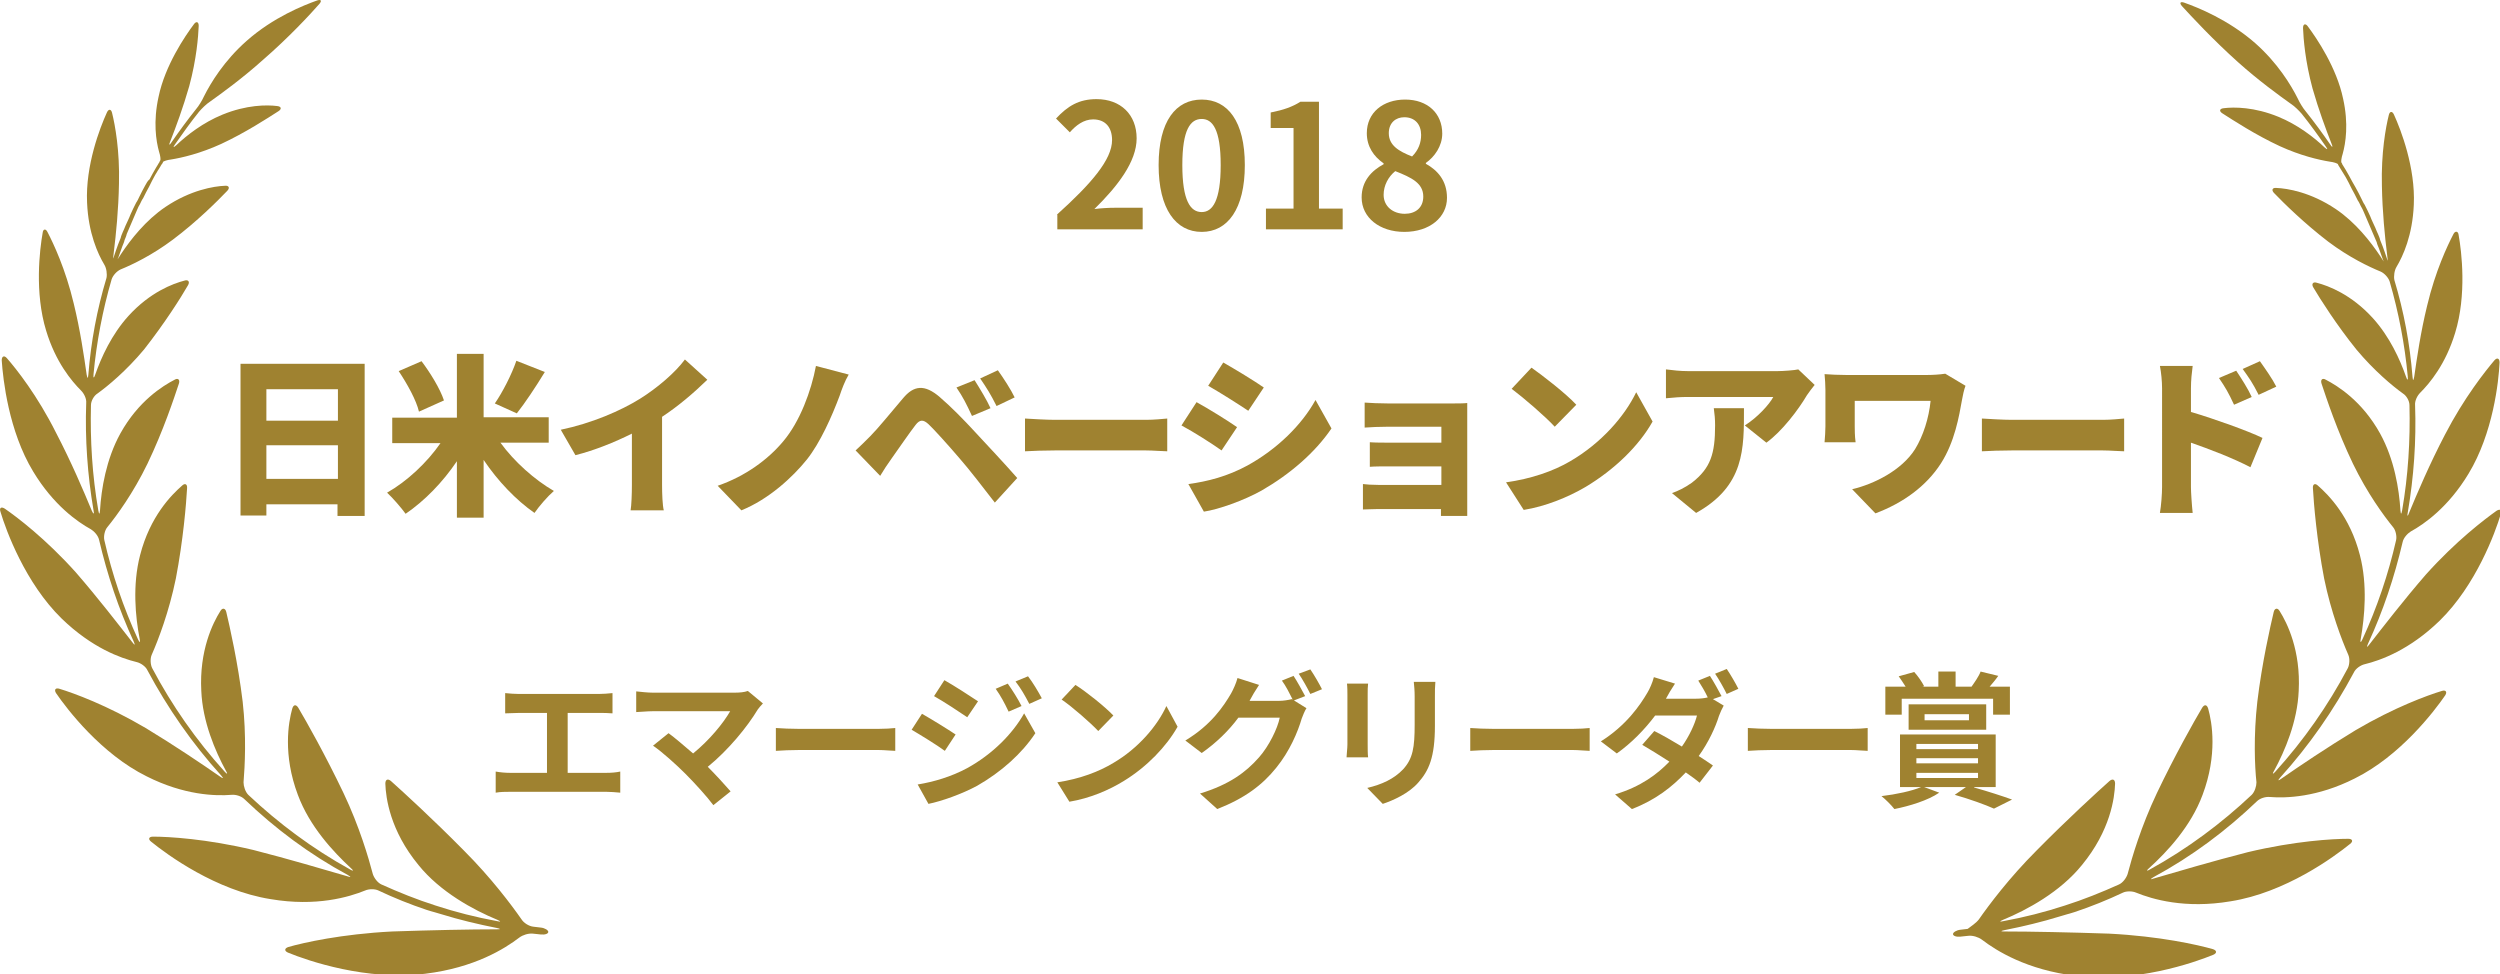 <?xml version="1.0" encoding="UTF-8"?>
<!-- Generator: Adobe Illustrator 22.1.0, SVG Export Plug-In . SVG Version: 6.00 Build 0)  -->
<svg xmlns="http://www.w3.org/2000/svg" xmlns:xlink="http://www.w3.org/1999/xlink" version="1.1" id="レイヤー_1" x="0px" y="0px" viewBox="0 0 580 226" style="enable-background:new 0 0 580 226;" xml:space="preserve">
<style type="text/css">
	.st0{fill:#9F8230;}
</style>
<g>
	<g>
		<path class="st0" d="M121,213.3c-2.3-3.3-7-9.6-13.4-16c-7.2-7.3-14.1-13.6-16.9-16.1c-0.7-0.6-1.3-0.4-1.3,0.6    c0.1,3.3,1.1,10.9,7.7,18.9c5,6.2,12.7,10.4,18.3,12.7c0.9,0.4,0.8,0.5-0.1,0.3c-4.9-0.9-9.6-2.1-14.2-3.6    c-4.4-1.4-8.6-3.1-12.6-4.9c-0.9-0.4-1.7-1.5-2-2.4c-1-3.8-3.1-11-6.8-18.8c-4.2-8.8-8.6-16.6-10.5-19.8c-0.5-0.8-1.1-0.8-1.4,0.2    c-0.9,3.2-2.2,10.7,1.3,20c2.7,7.3,8.2,13.2,12.3,17c0.7,0.6,0.6,0.8-0.2,0.3c-8.7-4.8-16.6-10.7-23.6-17.3    c-0.7-0.7-1.1-2-1.1-2.9c0.3-3.7,0.7-10.7-0.2-18.7c-1.1-9.1-3-17.4-3.8-20.8c-0.2-0.9-0.9-1.1-1.4-0.2c-1.7,2.7-4.9,9.1-4.4,18.5    c0.3,7.1,3.2,13.9,5.7,18.5c0.5,0.8,0.3,0.9-0.3,0.2c-6.6-7.3-12.2-15.3-16.8-24c-0.4-0.8-0.5-2.2-0.1-3.1c1.5-3.4,4-9.9,5.6-17.7    c1.7-8.9,2.4-17.3,2.6-20.9c0.1-1-0.5-1.3-1.2-0.6c-2.4,2.1-7.4,7.1-9.7,16.1c-1.8,6.9-1.1,14.3-0.1,19.4c0.2,0.9,0,1-0.4,0.1    c-3.4-7.4-6-15.1-7.8-23c-0.2-0.9,0.1-2.3,0.7-3c2.2-2.7,6-7.9,9.3-14.7c3.7-7.7,6.2-15.3,7.3-18.6c0.3-0.9-0.2-1.4-1-0.9    c-2.7,1.4-8.4,4.9-12.6,12.5c-3.3,6-4.4,12.9-4.7,17.8c-0.1,1-0.2,1-0.4,0c-1.4-8.1-1.9-16.2-1.7-24.4c0-1,0.7-2.2,1.5-2.7    c2.5-1.8,6.7-5.3,10.8-10.2C38.2,75,42,69,43.6,66.2c0.5-0.8,0.1-1.4-0.8-1.1c-2.7,0.7-8,2.7-13,8.2c-3.9,4.3-6.3,9.6-7.7,13.6    c-0.3,0.9-0.5,0.9-0.4-0.1c0.7-7.4,2.1-14.8,4.2-22c0.3-0.9,1.2-1.9,2.1-2.3c2.7-1.1,7.3-3.3,12.1-6.9c5.6-4.2,10.4-9,12.6-11.3    c0.7-0.7,0.4-1.3-0.5-1.2c-2.6,0.1-8,1-13.8,4.9c-4.6,3.1-8.1,7.6-10.3,10.9c-0.5,0.8-0.9,1.4-0.8,1.2c0-0.1,0.1-0.2,0.1-0.2    c0.2-0.5,0.3-0.9,0.5-1.4c0.2-0.5,0.3-0.9,0.5-1.4c0.2-0.5,0.4-0.9,0.5-1.4c0.2-0.5,0.4-0.9,0.5-1.4c0.2-0.5,0.4-0.9,0.6-1.4    c0.2-0.5,0.4-0.9,0.6-1.4c0.2-0.5,0.4-0.9,0.6-1.4c0.2-0.5,0.4-0.9,0.6-1.4c0.2-0.5,0.4-0.9,0.7-1.4c0.2-0.4,0.4-0.9,0.7-1.3    c0.2-0.5,0.5-0.9,0.7-1.4c0.2-0.4,0.5-0.9,0.7-1.3c0.2-0.5,0.5-0.9,0.7-1.4c0.2-0.4,0.5-0.9,0.7-1.3c0.3-0.4,0.5-0.9,0.8-1.3    c0.3-0.4,0.5-0.9,0.8-1.3c0.1-0.1,0.2-0.2,0.2-0.4c0.1-0.2,1-0.5,1.9-0.6c2.5-0.4,6.8-1.4,11.6-3.6c5.6-2.6,10.8-6,13.3-7.6    c0.8-0.5,0.7-1.1-0.3-1.2c-2.4-0.3-7.1-0.3-12.7,2c-4.4,1.8-8.2,4.7-10.7,7.1c-0.7,0.6-0.8,0.5-0.3-0.2c1.8-2.6,3.6-5.1,5.6-7.6    c0.6-0.7,1.7-1.8,2.5-2.3c2.8-2,7.5-5.4,12.3-9.7C67,8.7,72,3.3,74.1,0.9c0.6-0.7,0.4-1.1-0.5-0.8C70.5,1.2,63.4,4,57.2,9.5    c-5.2,4.6-8.3,9.7-9.9,12.9c-0.4,0.9-1.2,2.2-1.8,2.9c-2,2.5-3.9,5.1-5.7,7.7c-0.5,0.8-0.7,0.7-0.3-0.2c1.3-3.3,3-7.9,4.4-12.8    c1.7-6.3,2.1-11.5,2.2-14c0-1-0.6-1.1-1.1-0.4c-2.1,2.8-6.7,9.6-8.2,16.8c-1.3,5.8-0.6,10.3,0.1,12.8c0.3,0.9,0.4,1.8,0.3,2    c-0.1,0.1-0.2,0.3-0.2,0.4c-0.3,0.4-0.5,0.9-0.8,1.3c-0.3,0.5-0.5,0.9-0.8,1.4c-0.2,0.4-0.5,0.9-0.7,1.3C34.2,42,34,42.5,33.7,43    c-0.2,0.4-0.5,0.9-0.7,1.3c-0.2,0.5-0.5,0.9-0.7,1.4c-0.2,0.4-0.4,0.9-0.7,1.3c-0.2,0.5-0.5,0.9-0.7,1.4c-0.2,0.4-0.4,0.9-0.6,1.3    c-0.2,0.5-0.4,1-0.6,1.4c-0.2,0.4-0.4,0.9-0.6,1.3c-0.2,0.5-0.4,1-0.6,1.4c-0.2,0.5-0.4,0.9-0.5,1.4c-0.2,0.5-0.4,1-0.6,1.5    c-0.2,0.5-0.3,0.9-0.5,1.4c-0.2,0.5-0.3,1-0.5,1.5c0,0.1-0.1,0.2-0.1,0.3c-0.1,0.2,0-0.5,0.1-1.4c0.5-4,1.1-9.9,1.2-15.9    c0.2-7.6-0.9-13.6-1.6-16.4c-0.2-0.9-0.8-1-1.2-0.1c-1.6,3.5-5,12.3-4.6,20.9c0.3,7.1,2.5,11.9,4,14.4c0.5,0.8,0.7,2.2,0.5,3.1    c-2.2,7.3-3.6,14.8-4.2,22.4c-0.1,1-0.2,1-0.4,0c-0.6-4.2-1.5-10.4-3-16.5c-1.9-8-4.7-13.9-6.1-16.6C10.6,53,10,53.1,9.9,54    C9.2,57.9,8,67.9,10.7,76.7c2.2,7.3,5.9,11.7,8.1,13.9c0.7,0.7,1.3,1.9,1.2,2.9c-0.3,8.3,0.3,16.7,1.7,24.9c0.2,0.9,0,1-0.4,0.1    c-1.9-4.6-4.8-11.4-8.3-18.1C8.7,91.8,3.8,85.6,1.6,83.1c-0.6-0.7-1.2-0.5-1.2,0.5C0.7,88,2,100,7.7,109.4    c4.7,7.8,10.3,11.7,13.4,13.4c0.8,0.5,1.7,1.5,1.9,2.5c1.9,8.1,4.5,15.9,8,23.5c0.4,0.9,0.3,1-0.3,0.2    c-3.2-4.1-7.9-10.2-13.1-16.2C10.6,125,4,120,1.1,118c-0.8-0.5-1.3-0.2-1,0.7c1.3,4.4,5.8,16.6,14.2,24.8    c7,6.8,13.7,9.2,17.4,10.1c0.9,0.2,2.1,1,2.5,1.9c4.7,8.8,10.4,17,17.1,24.4c0.6,0.7,0.5,0.8-0.2,0.3c-4.3-3-10.7-7.3-17.3-11.3    c-9-5.3-16.7-8.1-20-9.1c-0.9-0.3-1.3,0.2-0.8,1c2.6,3.8,10.5,14.1,21,19.3c8.7,4.4,16,4.6,19.7,4.3c1-0.1,2.3,0.3,3,1    c7.1,6.8,15.1,12.8,24,17.6c0.8,0.5,0.8,0.6-0.1,0.3c-5.5-1.6-13.6-4-21.8-6.1c-10.9-2.6-19.7-3.1-23.3-3.1c-1,0-1.2,0.6-0.4,1.2    c3.7,3,15,11.3,27.7,13.3c10.6,1.8,18.2-0.5,21.9-2c0.9-0.4,2.3-0.4,3.1,0c3.6,1.7,7.3,3.2,11.2,4.5c0.9,0.3,1.7,0.5,1.7,0.5    c0,0,0.7,0.2,1.7,0.5c4.2,1.3,8.4,2.3,12.9,3.2c0.9,0.2,0.9,0.3,0,0.3c-6.2,0-15.4,0.2-24.3,0.5c-11.8,0.6-20.6,2.6-24.1,3.6    c-0.9,0.3-1,0.9-0.1,1.3c4.6,1.9,18.3,6.6,31.9,4.9c11.4-1.4,18.4-5.8,21.8-8.4c0.8-0.6,2.1-1,3.1-0.9c0.6,0.1,1.3,0.1,1.9,0.2    c1,0.1,1.7-0.2,1.7-0.6c0-0.4-0.8-0.9-1.7-1c-0.6-0.1-1.1-0.1-1.7-0.2C122.7,214.9,121.5,214.1,121,213.3z"></path>
	</g>
	<g>
		<path class="st0" d="M459.1,213.3c2.3-3.3,7-9.6,13.4-16c7.2-7.3,14.1-13.6,16.9-16.1c0.7-0.6,1.3-0.4,1.3,0.6    c-0.1,3.3-1.1,10.9-7.7,18.9c-5,6.2-12.7,10.4-18.3,12.7c-0.9,0.4-0.8,0.5,0.1,0.3c4.9-0.9,9.6-2.1,14.2-3.6    c4.4-1.4,8.6-3.1,12.6-4.9c0.9-0.4,1.7-1.5,2-2.4c1-3.8,3.1-11,6.8-18.8c4.2-8.8,8.6-16.6,10.5-19.8c0.5-0.8,1.1-0.8,1.4,0.2    c0.9,3.2,2.2,10.7-1.3,20c-2.7,7.3-8.2,13.2-12.4,17c-0.7,0.6-0.6,0.8,0.2,0.3c8.7-4.8,16.6-10.7,23.6-17.3c0.7-0.7,1.1-2,1.1-2.9    c-0.4-3.7-0.7-10.7,0.2-18.7c1.1-9.1,3-17.4,3.8-20.8c0.2-0.9,0.9-1.1,1.4-0.2c1.7,2.7,4.9,9.1,4.4,18.5    c-0.3,7.1-3.2,13.9-5.7,18.5c-0.5,0.8-0.3,0.9,0.3,0.2c6.6-7.3,12.2-15.3,16.8-24c0.4-0.8,0.5-2.2,0.1-3.1    c-1.5-3.4-4-9.9-5.6-17.7c-1.7-8.9-2.4-17.3-2.6-20.9c-0.1-1,0.5-1.3,1.2-0.6c2.4,2.1,7.4,7.1,9.7,16.1c1.8,6.9,1.1,14.3,0.2,19.4    c-0.2,0.9,0,1,0.4,0.1c3.4-7.4,6-15.1,7.8-23c0.2-0.9-0.1-2.3-0.7-3c-2.2-2.7-6-7.9-9.3-14.7c-3.7-7.7-6.2-15.3-7.3-18.6    c-0.3-0.9,0.2-1.4,1-0.9c2.7,1.4,8.4,4.9,12.6,12.5c3.3,6,4.4,12.9,4.7,17.8c0.1,1,0.2,1,0.4,0c1.4-8.1,1.9-16.2,1.7-24.4    c0-1-0.7-2.2-1.5-2.7c-2.5-1.8-6.7-5.3-10.8-10.2c-4.6-5.7-8.4-11.7-10-14.4c-0.5-0.8-0.1-1.4,0.8-1.1c2.7,0.7,8,2.7,13,8.2    c3.9,4.3,6.3,9.6,7.7,13.6c0.3,0.9,0.5,0.9,0.4-0.1c-0.7-7.4-2.1-14.8-4.2-22c-0.3-0.9-1.2-1.9-2.1-2.3c-2.7-1.1-7.3-3.3-12.1-6.9    c-5.5-4.2-10.4-9-12.6-11.3c-0.7-0.7-0.4-1.3,0.5-1.2c2.6,0.1,8,1,13.8,4.9c4.6,3.1,8.1,7.6,10.3,10.9c0.5,0.8,0.9,1.4,0.8,1.2    c0-0.1-0.1-0.2-0.1-0.2c-0.2-0.5-0.3-0.9-0.5-1.4c-0.2-0.5-0.3-0.9-0.5-1.4c-0.2-0.5-0.4-0.9-0.5-1.4c-0.2-0.5-0.4-0.9-0.6-1.4    c-0.2-0.5-0.4-0.9-0.6-1.4c-0.2-0.5-0.4-0.9-0.6-1.4c-0.2-0.5-0.4-0.9-0.6-1.4c-0.2-0.5-0.4-0.9-0.6-1.4c-0.2-0.5-0.4-0.9-0.7-1.4    c-0.2-0.4-0.4-0.9-0.7-1.3c-0.2-0.5-0.5-0.9-0.7-1.4c-0.2-0.4-0.5-0.9-0.7-1.3c-0.2-0.5-0.5-0.9-0.7-1.4c-0.2-0.4-0.5-0.9-0.7-1.3    c-0.3-0.4-0.5-0.9-0.8-1.3c-0.3-0.4-0.5-0.9-0.8-1.3c-0.1-0.1-0.1-0.2-0.2-0.4c-0.1-0.2-1-0.5-1.9-0.6c-2.5-0.4-6.8-1.4-11.6-3.6    c-5.6-2.6-10.8-6-13.3-7.6c-0.8-0.5-0.7-1.1,0.3-1.2c2.4-0.3,7.1-0.3,12.7,2c4.4,1.8,8.2,4.7,10.7,7.1c0.7,0.6,0.8,0.5,0.3-0.2    c-1.8-2.6-3.6-5.1-5.6-7.6c-0.6-0.7-1.7-1.8-2.5-2.3c-2.8-2-7.5-5.4-12.3-9.7c-5.8-5.2-10.8-10.6-13-13c-0.6-0.7-0.4-1.1,0.5-0.8    c3.1,1.1,10.2,3.9,16.5,9.4c5.2,4.6,8.3,9.7,9.9,12.9c0.4,0.9,1.2,2.2,1.8,2.9c2,2.5,3.9,5.1,5.7,7.7c0.5,0.8,0.7,0.7,0.3-0.2    c-1.3-3.3-3-7.9-4.4-12.8c-1.7-6.3-2.1-11.5-2.2-14c0-1,0.6-1.1,1.1-0.4c2.1,2.8,6.7,9.6,8.2,16.8c1.3,5.8,0.6,10.3-0.1,12.8    c-0.3,0.9-0.4,1.8-0.3,2c0.1,0.1,0.2,0.3,0.2,0.4c0.3,0.4,0.5,0.9,0.8,1.3c0.3,0.5,0.5,0.9,0.8,1.4c0.2,0.4,0.5,0.9,0.7,1.3    c0.3,0.5,0.5,0.9,0.8,1.4c0.2,0.4,0.5,0.9,0.7,1.3c0.2,0.5,0.5,0.9,0.7,1.4c0.2,0.4,0.4,0.9,0.7,1.3c0.2,0.5,0.5,0.9,0.7,1.4    c0.2,0.4,0.4,0.9,0.6,1.3c0.2,0.5,0.4,1,0.6,1.4c0.2,0.4,0.4,0.9,0.6,1.3c0.2,0.5,0.4,1,0.6,1.4c0.2,0.5,0.4,0.9,0.5,1.4    c0.2,0.5,0.4,1,0.6,1.5c0.2,0.5,0.3,0.9,0.5,1.4c0.2,0.5,0.3,1,0.5,1.5c0,0.1,0.1,0.2,0.1,0.3c0.1,0.2,0-0.5-0.1-1.4    c-0.5-4-1.1-9.9-1.2-15.9c-0.2-7.6,0.9-13.6,1.6-16.4c0.2-0.9,0.8-1,1.2-0.1c1.6,3.5,5,12.3,4.6,20.9c-0.3,7.1-2.5,11.9-4,14.4    c-0.5,0.8-0.7,2.2-0.5,3.1c2.2,7.3,3.6,14.8,4.2,22.4c0.1,1,0.2,1,0.4,0c0.6-4.2,1.5-10.4,3-16.5c1.9-8,4.7-13.9,6.1-16.6    c0.4-0.8,1.1-0.7,1.2,0.2c0.7,3.9,1.9,13.9-0.8,22.7c-2.2,7.3-5.9,11.7-8.1,13.9c-0.7,0.7-1.3,1.9-1.2,2.9    c0.3,8.3-0.3,16.7-1.7,24.9c-0.2,0.9,0,1,0.3,0.1c1.9-4.6,4.8-11.4,8.3-18.1c4.5-8.7,9.4-14.8,11.5-17.3c0.6-0.7,1.2-0.5,1.2,0.5    c-0.2,4.4-1.5,16.4-7.2,25.8c-4.7,7.8-10.3,11.7-13.4,13.4c-0.8,0.5-1.7,1.5-1.9,2.5c-1.9,8.1-4.5,15.9-8,23.5    c-0.4,0.9-0.3,1,0.3,0.2c3.2-4.1,7.9-10.2,13.1-16.2c7-7.8,13.6-12.8,16.4-14.8c0.8-0.5,1.3-0.2,1,0.7    c-1.3,4.4-5.8,16.6-14.2,24.8c-7,6.8-13.7,9.2-17.4,10.1c-0.9,0.2-2.1,1-2.5,1.9c-4.7,8.8-10.4,17-17.1,24.4    c-0.6,0.7-0.5,0.8,0.2,0.3c4.3-3,10.7-7.3,17.3-11.3c9-5.3,16.7-8.1,20-9.1c0.9-0.3,1.3,0.2,0.8,1c-2.6,3.8-10.5,14.1-21,19.3    c-8.7,4.4-16,4.6-19.7,4.3c-1-0.1-2.3,0.3-3,1c-7.1,6.8-15.1,12.8-24,17.6c-0.8,0.5-0.8,0.6,0.1,0.3c5.5-1.6,13.6-4,21.8-6.1    c10.9-2.6,19.7-3.1,23.3-3.1c1,0,1.2,0.6,0.4,1.2c-3.7,3-15,11.3-27.7,13.3c-10.6,1.8-18.2-0.5-21.9-2c-0.9-0.4-2.3-0.4-3.1,0    c-3.6,1.7-7.3,3.2-11.2,4.5c-0.9,0.3-1.7,0.5-1.7,0.5c0,0-0.7,0.2-1.7,0.5c-4.2,1.3-8.4,2.3-12.9,3.2c-0.9,0.2-0.9,0.3,0,0.3    c6.2,0,15.4,0.2,24.3,0.5c11.8,0.6,20.6,2.6,24.1,3.6c0.9,0.3,1,0.9,0.1,1.3c-4.6,1.9-18.3,6.6-31.9,4.9    c-11.4-1.4-18.4-5.8-21.8-8.4c-0.8-0.6-2.1-1-3.1-0.9c-0.6,0.1-1.3,0.1-1.9,0.2c-1,0.1-1.7-0.2-1.7-0.6c0-0.4,0.8-0.9,1.7-1    c0.6-0.1,1.1-0.1,1.7-0.2C457.3,214.9,458.5,214.1,459.1,213.3z"></path>
	</g>
</g>
<g>
	<path class="st0" d="M245.2,49.8c8-7.2,12.8-12.8,12.8-17.3c0-3-1.6-4.8-4.4-4.8c-2.2,0-4,1.4-5.4,3l-3.2-3.2   c2.7-2.9,5.3-4.5,9.4-4.5c5.6,0,9.3,3.6,9.3,9.1c0,5.4-4.4,11.1-9.8,16.4c1.5-0.2,3.4-0.3,4.8-0.3h6.4v5h-19.8V49.8z"></path>
	<path class="st0" d="M268.8,38.3c0-10.2,4-15.2,10-15.2c6,0,10,5,10,15.2s-4,15.5-10,15.5C272.8,53.8,268.8,48.5,268.8,38.3z    M283.2,38.3c0-8.3-1.9-10.7-4.4-10.7c-2.6,0-4.5,2.4-4.5,10.7c0,8.3,1.9,10.9,4.5,10.9C281.3,49.2,283.2,46.6,283.2,38.3z"></path>
	<path class="st0" d="M293.8,48.4h6.3V29.7h-5.3v-3.6c3-0.6,5-1.3,6.9-2.5h4.3v24.8h5.5v4.8h-17.8V48.4z"></path>
	<path class="st0" d="M315.9,45.8c0-3.8,2.3-6.2,5.1-7.7v-0.2c-2.3-1.6-3.9-3.9-3.9-7c0-4.8,3.8-7.8,8.9-7.8c5.2,0,8.6,3.2,8.6,7.9   c0,2.9-1.8,5.4-3.8,6.8v0.2c2.7,1.5,4.9,3.9,4.9,7.9c0,4.5-4,7.9-9.9,7.9C320.1,53.8,315.9,50.5,315.9,45.8z M330.2,45.6   c0-3.1-2.7-4.4-6.5-5.9c-1.6,1.3-2.7,3.3-2.7,5.5c0,2.7,2.2,4.4,4.9,4.4C328.4,49.6,330.2,48.2,330.2,45.6z M329.7,31.3   c0-2.4-1.4-4.1-3.9-4.1c-2,0-3.6,1.3-3.6,3.7c0,2.8,2.3,4.2,5.4,5.4C329.1,34.8,329.7,33.1,329.7,31.3z"></path>
	<path class="st0" d="M84.6,84.4v35.3h-6.3V117H61.8v2.6h-6V84.4H84.6z M61.8,90.3v7.3h16.6v-7.3H61.8z M78.4,111.1v-7.8H61.8v7.8   H78.4z"></path>
	<path class="st0" d="M116.1,102.7c3.2,4.4,7.9,8.6,12.4,11.2c-1.4,1.2-3.4,3.5-4.5,5.1c-4.3-3-8.5-7.4-11.8-12.3v13.4H106V107   c-3.3,4.9-7.5,9.2-11.9,12.2c-1-1.4-3-3.7-4.3-4.9c4.6-2.6,9.3-7,12.4-11.5H91v-5.9h15V82.1h6.2v14.7h15.1v5.9H116.1z M97.2,95.5   c-0.6-2.6-2.7-6.4-4.7-9.4l5.3-2.3c2.1,2.8,4.3,6.4,5.2,9.1L97.2,95.5z M126.4,86.3c-2.2,3.6-4.6,7.2-6.5,9.6l-5.1-2.3   c1.8-2.6,3.9-6.7,5-9.9L126.4,86.3z"></path>
	<path class="st0" d="M153.6,112.6c0,1.9,0.1,4.7,0.4,5.8h-7.7c0.2-1.1,0.3-3.9,0.3-5.8v-12c-4,2-8.7,3.9-13.1,5l-3.4-5.9   c7.2-1.5,13.9-4.4,18.4-7.2c4-2.5,8.2-6.1,10.4-9.1l5.2,4.7c-3.2,3.1-6.7,6.1-10.5,8.6V112.6z"></path>
	<path class="st0" d="M194.8,91.8c-1.8,4.8-4.5,10.9-7.6,14.8c-3.3,4.1-8.8,9.2-15.2,11.8l-5.5-5.7c6.4-2.2,11.7-6.1,15.2-10.3   c3.9-4.6,6.5-11.7,7.6-17.5l7.6,2C196,88.4,195.3,90.3,194.8,91.8z"></path>
	<path class="st0" d="M201.9,101.2c1.8-1.8,4.7-5.4,7.6-8.8c2.5-3,5-3.3,8.5-0.3c2.8,2.4,5.7,5.4,8.1,8c2.7,2.9,7.1,7.6,9.9,10.8   l-5.2,5.7c-2.4-3.1-6-7.8-8.3-10.4c-2.4-2.8-5.8-6.6-7.1-7.8c-1.2-1.1-2-1.1-3,0.2c-1.4,1.8-4,5.6-5.5,7.7c-1,1.4-2,2.9-2.7,4.1   l-5.7-5.9C199.6,103.5,200.6,102.5,201.9,101.2z M229.8,94.7l-4.3,1.8c-1.3-2.8-2.1-4.4-3.6-6.6l4.2-1.7   C227.3,90.1,229,92.9,229.8,94.7z M235.4,92.2l-4.2,2c-1.4-2.8-2.3-4.2-3.8-6.4l4.1-1.9C232.8,87.7,234.6,90.5,235.4,92.2z"></path>
	<path class="st0" d="M237.8,97.1c1.6,0.1,5,0.3,6.9,0.3h21.2c1.8,0,3.8-0.2,4.9-0.3v7.6c-1,0-3.3-0.2-4.9-0.2h-21.2   c-2.3,0-5.3,0.1-6.9,0.2V97.1z"></path>
	<path class="st0" d="M287,99.1l-3.6,5.4c-2.4-1.7-6.5-4.3-9.3-5.8l3.5-5.4C280.5,94.9,284.7,97.5,287,99.1z M289.4,108   c6.9-3.8,12.6-9.4,15.8-15.2l3.7,6.6c-3.8,5.6-9.6,10.6-16.2,14.4c-4.1,2.3-10,4.4-13.4,4.9l-3.6-6.4   C280.2,111.7,284.8,110.5,289.4,108z M293.2,89.9l-3.6,5.4c-2.4-1.6-6.5-4.2-9.3-5.8l3.5-5.4C286.6,85.7,290.9,88.3,293.2,89.9z"></path>
	<path class="st0" d="M340.4,116.7c0,0.6,0,2.3,0,3h-6.1c0-0.4,0-1,0-1.6h-14.6c-1.1,0-2.8,0.1-3.5,0.1v-5.9   c0.7,0.1,2.1,0.2,3.6,0.2h14.6v-4.3h-11.8c-1.6,0-3.8,0-4.8,0.1v-5.7c1.2,0.1,3.2,0.1,4.8,0.1h11.8V99H322c-1.7,0-4.3,0.1-5.4,0.2   v-5.8c1.2,0.1,3.7,0.2,5.4,0.2h15c1,0,2.7,0,3.4-0.1c0,0.6,0,2.2,0,3.1V116.7z"></path>
	<path class="st0" d="M364.3,107c7.2-4.2,12.6-10.4,15.3-16l3.8,6.8c-3.2,5.7-8.9,11.2-15.6,15.2c-4.1,2.4-9.3,4.5-14.3,5.3   l-4.1-6.4C355.2,111.1,360.4,109.3,364.3,107z M365.7,93.9l-5,5.1c-2.1-2.3-7.2-6.7-10-8.8l4.6-4.9C358,87.2,363.3,91.3,365.7,93.9   z"></path>
	<path class="st0" d="M421,89.3c-0.5,0.6-1.4,1.8-1.8,2.4c-2,3.4-5.8,8.4-9.4,11l-5-4c3-1.9,5.7-4.9,6.6-6.6h-19.8   c-1.8,0-3,0.1-5.1,0.3v-6.7c1.6,0.2,3.3,0.4,5.1,0.4h20.8c1.3,0,4-0.2,4.8-0.4L421,89.3z M404.6,94.7c0,9.4,0.2,18-11.1,24.3   l-5.6-4.6c1.4-0.5,2.9-1.2,4.6-2.4c4.4-3.4,5.4-6.8,5.4-13.3c0-1.4-0.1-2.6-0.3-4H404.6z"></path>
	<path class="st0" d="M456,89.5c-0.3,0.7-0.7,2.5-0.8,3.2c-0.7,3.9-1.7,9.8-4.9,14.8c-3.4,5.3-8.8,9.2-15.2,11.6l-5.4-5.6   c5.1-1.2,11.5-4.4,14.6-9.3c1.9-3.1,3.2-7.2,3.6-11.2h-17.6v5.9c0,0.6,0,2.3,0.2,3.7h-7.2c0.1-1.4,0.2-2.4,0.2-3.7v-8.4   c0-1.2-0.1-2.6-0.2-3.7c1.4,0.1,3.3,0.2,5.2,0.2h18.3c1.6,0,3.2-0.1,4.5-0.3L456,89.5z"></path>
	<path class="st0" d="M459.8,97.1c1.6,0.1,5,0.3,6.9,0.3h21.2c1.8,0,3.8-0.2,4.9-0.3v7.6c-1,0-3.3-0.2-4.9-0.2h-21.2   c-2.3,0-5.3,0.1-6.9,0.2V97.1z"></path>
	<path class="st0" d="M508.4,95.6c5.4,1.6,13.2,4.4,16.5,6l-2.8,6.8c-4-2.1-9.5-4.2-13.8-5.7v10.3c0,1.1,0.2,4.2,0.4,6h-7.6   c0.3-1.7,0.5-4.4,0.5-6V90.1c0-1.6-0.2-3.7-0.5-5.2h7.6c-0.2,1.5-0.4,3.3-0.4,5.2V95.6z M518.3,93.9c-1.3-2.8-2-4-3.5-6.2l4-1.7   c1.2,1.8,2.8,4.3,3.6,6.1L518.3,93.9z M524,91.6c-1.4-2.8-2.2-3.9-3.7-6l4-1.8c1.2,1.7,2.9,4.1,3.8,5.9L524,91.6z"></path>
	<path class="st0" d="M140.7,179.3c1.2,0,2.3-0.1,3.2-0.3v4.9c-1-0.1-2.4-0.2-3.2-0.2h-22.4c-1,0-2.2,0-3.3,0.2V179   c1.1,0.2,2.3,0.3,3.3,0.3h8.6v-13.9h-6.5c-0.9,0-2.4,0.1-3.2,0.1v-4.7c0.9,0.1,2.3,0.2,3.2,0.2h18.5c1,0,2.2-0.1,3.2-0.2v4.7   c-1-0.1-2.2-0.1-3.2-0.1h-7.2v13.9H140.7z"></path>
	<path class="st0" d="M177,163.2c-0.5,0.5-0.9,1-1.2,1.4c-2.4,4-6.8,9.4-11.6,13.3c1.9,1.9,3.9,4.1,5.3,5.7l-4,3.2   c-1.4-1.9-4.3-5.1-6.5-7.3c-2-2-5.4-5.1-7.5-6.5l3.6-2.9c1.4,1,3.6,2.9,5.7,4.7c3.8-3.1,7-7,8.6-9.8h-17.9c-1.4,0-3.2,0.2-3.9,0.2   v-4.8c0.9,0.1,2.7,0.3,3.9,0.3h18.8c1.3,0,2.4-0.1,3.2-0.4L177,163.2z"></path>
	<path class="st0" d="M180,168.9c1.2,0.1,3.7,0.2,5.5,0.2h18.2c1.6,0,3.1-0.1,4-0.2v5.3c-0.8,0-2.5-0.2-4-0.2h-18.2   c-1.9,0-4.2,0.1-5.5,0.2V168.9z"></path>
	<path class="st0" d="M221.7,170.4l-2.5,3.8c-1.9-1.4-5.5-3.6-7.7-4.9l2.4-3.7C216.2,166.9,219.9,169.2,221.7,170.4z M224.4,178.2   c5.8-3.2,10.5-7.9,13.2-12.7l2.6,4.6c-3.1,4.7-7.9,9-13.5,12.2c-3.5,1.9-8.3,3.6-11.3,4.2l-2.5-4.5   C216.6,181.4,220.7,180.2,224.4,178.2z M226.9,162.7l-2.5,3.7c-1.9-1.3-5.4-3.6-7.7-4.9l2.4-3.7   C221.4,159.1,225.1,161.5,226.9,162.7z M237,163.8l-3,1.3c-1-2.1-1.8-3.6-3-5.3l2.8-1.2C234.8,160,236.2,162.2,237,163.8z    M241.7,162l-2.9,1.3c-1.1-2.1-1.9-3.5-3.2-5.2l2.9-1.2C239.6,158.3,240.9,160.5,241.7,162z"></path>
	<path class="st0" d="M258.3,177c5.8-3.4,10.2-8.6,12.3-13.2l2.6,4.8c-2.6,4.6-7.1,9.3-12.5,12.6c-3.4,2.1-7.8,4-12.6,4.8l-2.8-4.5   C250.6,180.7,255,179,258.3,177z M258.3,166l-3.5,3.6c-1.8-1.9-6-5.6-8.5-7.3l3.2-3.4C251.9,160.4,256.3,163.9,258.3,166z"></path>
	<path class="st0" d="M300.2,162.5l2.9,1.8c-0.4,0.6-0.8,1.6-1.1,2.4c-0.9,3.1-2.8,7.6-5.9,11.4c-3.2,4-7.3,7.1-13.7,9.6l-4-3.6   c6.9-2.1,10.7-5,13.7-8.4c2.3-2.6,4.3-6.7,4.8-9.2h-9.6c-2.2,3-5.2,5.9-8.5,8.2l-3.8-2.9c6-3.6,8.9-8,10.6-10.9   c0.5-0.9,1.2-2.4,1.5-3.6l5,1.6c-0.8,1.2-1.7,2.7-2.1,3.5l-0.1,0.2h6.8c1.1,0,2.2-0.2,3-0.4l0.2,0.1c-0.7-1.4-1.6-3.2-2.5-4.4   l2.7-1.1c0.8,1.2,2,3.4,2.7,4.7L300.2,162.5z M304,155.3c0.9,1.3,2.1,3.4,2.7,4.6L304,161c-0.7-1.4-1.8-3.4-2.7-4.7L304,155.3z"></path>
	<path class="st0" d="M317.4,158.6c-0.1,0.7-0.1,1.5-0.1,2.6v11.5c0,0.9,0,2.2,0.1,3h-5c0-0.6,0.2-2,0.2-3v-11.5   c0-0.6,0-1.8-0.1-2.6H317.4z M333,158.3c-0.1,1-0.1,2-0.1,3.4v6.7c0,7.3-1.4,10.4-3.9,13.2c-2.2,2.5-5.8,4.1-8.2,4.9l-3.6-3.7   c3.4-0.8,6.2-2.1,8.3-4.3c2.3-2.5,2.7-5.1,2.7-10.4v-6.5c0-1.4-0.1-2.4-0.2-3.4H333z"></path>
	<path class="st0" d="M341.1,168.9c1.2,0.1,3.7,0.2,5.5,0.2h18.2c1.6,0,3.1-0.1,4-0.2v5.3c-0.8,0-2.5-0.2-4-0.2h-18.2   c-1.9,0-4.2,0.1-5.5,0.2V168.9z"></path>
	<path class="st0" d="M397.4,162.2l2.5,1.5c-0.4,0.7-0.8,1.6-1.1,2.4c-0.8,2.6-2.4,6.1-4.7,9.3c1.3,0.8,2.4,1.6,3.3,2.2l-3.1,4   c-0.8-0.7-1.9-1.5-3.2-2.4c-3.1,3.3-7,6.4-12.5,8.5l-3.9-3.4c6-1.8,9.8-4.7,12.6-7.6c-2.3-1.5-4.6-2.9-6.3-3.9l2.8-3.2   c1.8,0.9,4.1,2.2,6.4,3.6c1.7-2.4,3-5.2,3.5-7.2H384c-2.4,3.2-5.5,6.4-8.9,8.8l-3.7-2.8c5.9-3.7,9.1-8.4,10.8-11.3   c0.5-0.8,1.2-2.4,1.5-3.6l4.9,1.5c-0.8,1.2-1.7,2.7-2.1,3.5l0,0h7c0.9,0,1.9-0.1,2.7-0.3c-0.6-1.3-1.5-2.8-2.2-3.9l2.7-1.1   c0.8,1.2,2,3.4,2.7,4.7L397.4,162.2z M400.6,155.2c0.9,1.3,2.1,3.4,2.7,4.6l-2.7,1.2c-0.7-1.4-1.8-3.4-2.7-4.7L400.6,155.2z"></path>
	<path class="st0" d="M405.6,168.9c1.2,0.1,3.7,0.2,5.5,0.2h18.2c1.6,0,3.1-0.1,4-0.2v5.3c-0.8,0-2.5-0.2-4-0.2H411   c-1.9,0-4.2,0.1-5.5,0.2V168.9z"></path>
	<path class="st0" d="M458,182.7c3.2,0.9,6.6,2,8.8,2.8l-4.2,2.1c-2-0.9-5.6-2.2-9.1-3.2l2.6-1.8h-9.7l3.5,1.3   c-2.6,1.8-6.9,3.1-10.4,3.8c-0.7-0.9-2.1-2.3-3-3c3.4-0.4,7.1-1.2,9.2-2.1h-4.9v-12.2H463v12.2H458z M441.1,165.8h-3.7v-6.5h4.7   c-0.5-0.8-1.1-1.7-1.6-2.4l3.6-1c0.9,1,1.8,2.3,2.3,3.3l-0.4,0.1h3.7v-3.5h4v3.5h3.7c0.7-1,1.7-2.4,2.1-3.5l4.1,1   c-0.7,1-1.4,1.8-2,2.5h4.7v6.5h-3.9v-3.7h-21.2V165.8z M442.8,169.3v-5.9h18v5.9H442.8z M444.6,173.8h14.3v-1.2h-14.3V173.8z    M444.6,177.1h14.3v-1.2h-14.3V177.1z M444.6,180.5h14.3v-1.2h-14.3V180.5z M446.5,167.1h10.3v-1.4h-10.3V167.1z"></path>
</g>
</svg>
